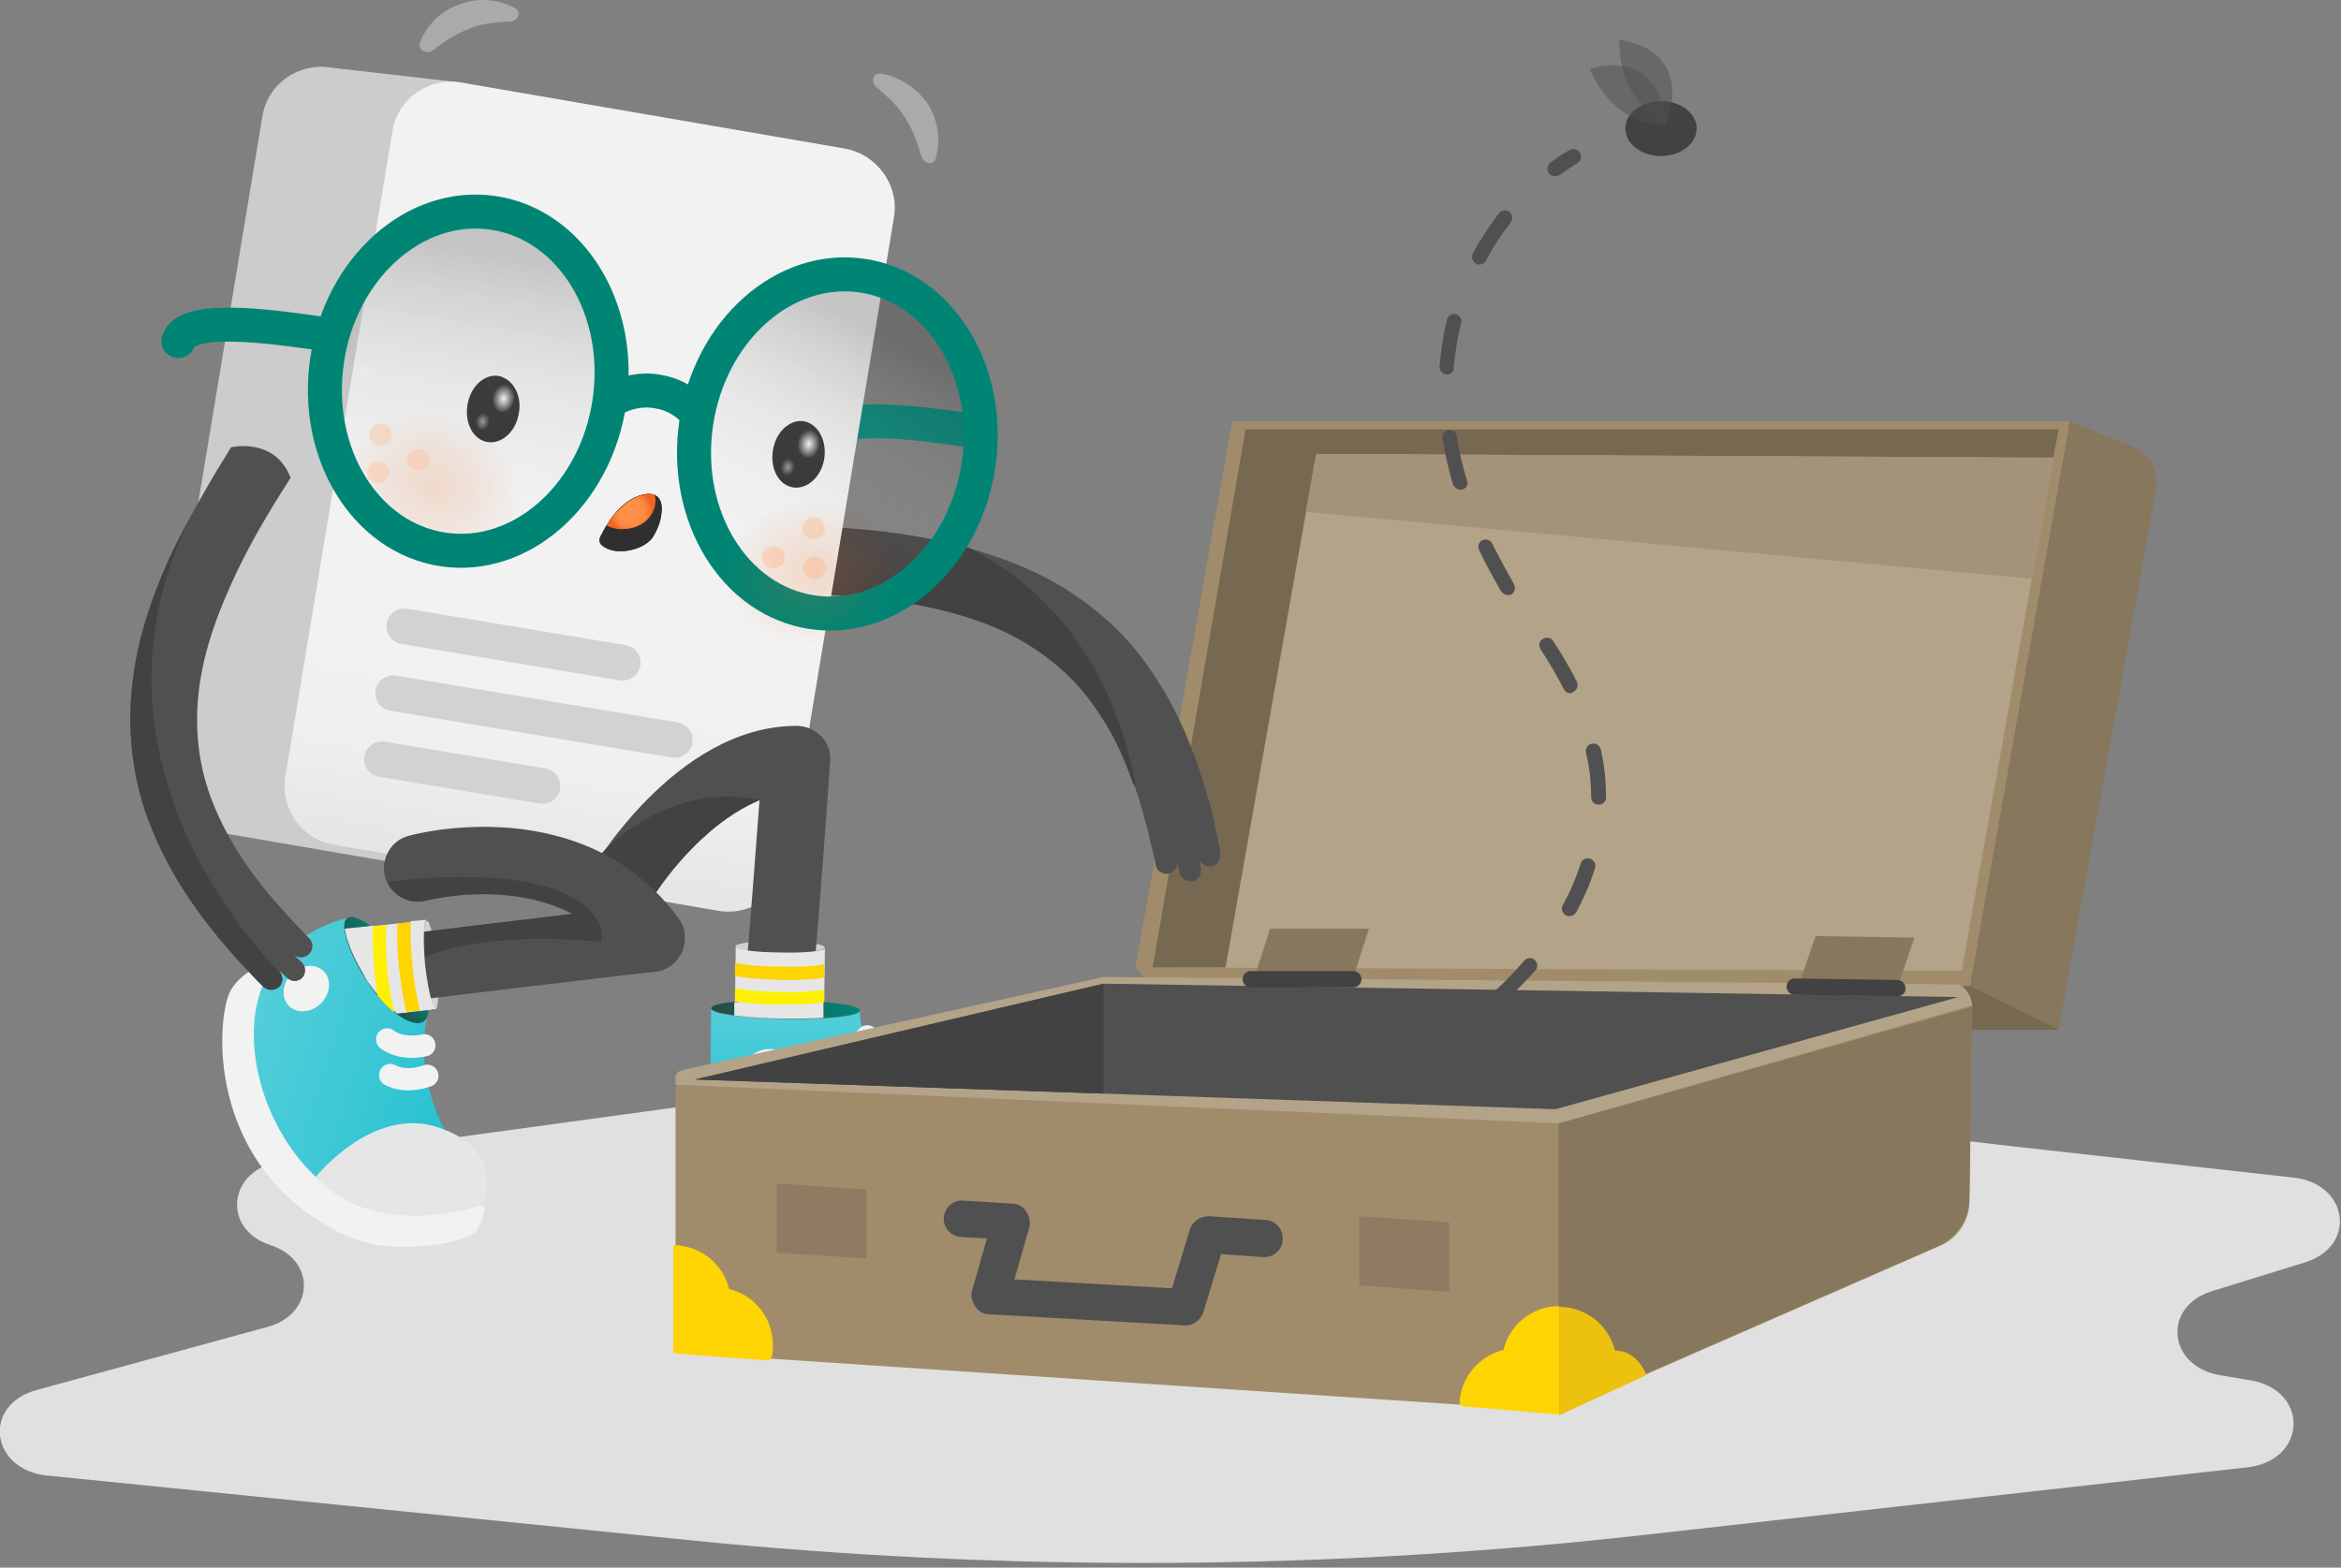 <svg width="315" height="211" fill="none" xmlns="http://www.w3.org/2000/svg"><rect width="100%" height="100%" fill="#808080" stroke="none"/><g clip-path="url(#clip0)"><path d="M163 116.7c-.8.1-1.6-.4-1.7-1.2l.3 1.5c.1.8-.4 1.6-1.2 1.7-.8.1-1.6-.4-1.7-1.2l-.3-1.5c.1.8-.4 1.6-1.2 1.7-.8.1-1.6-.4-1.7-1.2-.1-1-.4-1.9-.6-2.8-.2-.9-.4-1.9-.7-2.8-1.4-5.5-3.5-10.8-6.5-15.3s-7.1-7.9-11.9-10.3c-4.8-2.4-10.4-3.7-16.1-4.5-4.7-.6-9.5-.9-14.3-1l1.1-9c4.8.1 9.5.4 14.4 1.1 3.2.4 6.3 1 9.5 1.9 3.2.9 6.3 2 9.4 3.5 6.1 3 11.6 7.6 15.3 13.3 3.8 5.6 6.2 11.9 7.8 18.1.3 1 .5 2.1.7 3.1.2 1 .5 2.1.6 3.1.1.8-.4 1.7-1.2 1.8z" fill="#505050"/><path d="M135.7 85.3c4.8 2.4 8.9 5.8 11.9 10.3 2.1 3 3.7 6.4 4.9 10l.3.1c-3.4-18.1-13.4-27.4-22.5-32-3.1-.8-6.3-1.4-9.4-1.9-3-.4-5.9-.7-8.8-.8l-3 8.9c3.6.2 7.1.4 10.6.9 5.6.8 11.1 2.1 16 4.5z" fill="#424242"/><path d="M36 178.6l-31.1 8.5c-7.3 2-6.2 10.7 1.4 11.5l86.4 8.7c42.7 4.3 85.9 4.1 128.5-.7l81.2-9.1c8-.9 8.4-10.3.5-11.7l-4.2-.7c-7-1.2-7.8-9.2-1.1-11.3l12.6-3.9c7-2.2 5.8-10.6-1.6-11.4l-38.6-4.3-66-7.8c-33.3-3.9-67.1-3.6-100.3.9l-65.8 9c-7.2 1-8.2 9.1-1.5 11.3 6.2 2 5.9 9.3-.4 11z" fill="#E0E0E0"/><path d="M110.958 127.527c.005-.442-2.677-.831-5.99-.868-3.313-.038-6.004.289-6.008.731-.006.442 2.676.831 5.99.868 3.313.038 6.003-.289 6.008-.731zM58.579 135.878c.44-.043.539-2.751.221-6.049-.318-3.299-.932-5.939-1.371-5.896-.44.042-.54 2.75-.222 6.049.318 3.298.932 5.938 1.372 5.896z" fill="#D2D2D2"/><path d="M38.5 128.8s-5.3.9-7.4 4.4c-2 3.3-3.8 23.7 15 32.9 2.1 1 4.4 1.6 6.8 1.7 3.3.1 8.2-.2 11.1-1.9 0 0 1.3-1.9 1.2-3.6 0 0-10.9.7-18.3-4.4 0 0-12.6-5.8-11.4-23.7 0-.1 0-2.3 3-5.4z" fill="#F2F2F2"/><path d="M47 123.5s-7.1 1.3-10.8 7.5c-5.3 8.7 0 25.8 12 31.3l11.7-10.1s-4.4-7.5-2.3-15.8" fill="url(#paint0_linear)"/><path d="M54.8 129.6c-2.5-3.4-6.8-7-8.1-6-1.3 1 .9 6.1 3.4 9.5 2.5 3.4 5.6 5.3 6.9 4.4 1.4-1 .4-4.5-2.2-7.9z" fill="url(#paint1_linear)"/><path d="M42.5 158.4s8.2-10.3 17.4-6.3c0 0 7.6 2.4 5.2 10 0 .1-14.5 5.2-22.6-3.7z" fill="#E6E6E6"/><path d="M52.1 139.9s1.7 1.5 5 .8M52.5 144.7s1.9 1.2 5 .1" stroke="#F2F2F2" stroke-width="3" stroke-miterlimit="10" stroke-linecap="round"/><path d="M43.198 135.038c1.288-1.289 1.447-3.22.353-4.313-1.093-1.094-3.024-.936-4.313.353-1.289 1.289-1.447 3.22-.354 4.313 1.094 1.094 3.025.936 4.314-.353z" fill="#F2F2F2"/><path d="M69.3 1.1c.9.5.4 1.7-.6 1.8-1.6.1-3.2.1-5.4.9-2.4.9-3.7 2-5.1 3-.8.6-2-.1-1.7-1 .8-2.3 2.7-4.3 5.3-5.2 2.6-1 5.3-.7 7.5.5z" fill="#AAA"/><path d="M129.6 57.8c-5.8-.8-17.4-2.5-18.5 1.1" stroke="#008575" stroke-width="4.577" stroke-miterlimit="10" stroke-linecap="round"/><path d="M62 11.1l-17.5-2c-4.4-.7-8.5 2.2-9.2 6.6l-14.4 86.8c-.7 4.4 2.2 8.5 6.6 9.2l51.7 8.9c4.4.7 8.5-2.2 9.2-6.6l14.4-86.8c.7-4.3-36.4-15.4-40.8-16.1z" fill="#CCC"/><path d="M113.7 20L62 11.1c-4.4-.7-8.5 2.2-9.2 6.6l-14.4 86.8c-.7 4.4 2.2 8.5 6.6 9.2l51.7 8.9c4.4.7 8.5-2.2 9.2-6.6l14.4-86.8c.7-4.3-2.3-8.4-6.6-9.2z" fill="url(#paint2_linear)"/><path d="M54.4 84.3l29.4 4.9M52.9 93.3l37.9 6.3M51.4 102.2l21.6 3.6" stroke="#D2D2D2" stroke-width="4.793" stroke-miterlimit="10" stroke-linecap="round"/><path opacity=".2" d="M69.4 70c-2 5-8.6 7.1-14.7 4.6s-9.4-8.5-7.3-13.6c2-5 8.6-7.1 14.7-4.6 6 2.6 9.3 8.6 7.3 13.6z" fill="url(#paint3_radial)"/><path d="M67.1 50.6c-1.9-.3-3.8 1.4-4.2 3.9-.4 2.5.8 4.7 2.7 5 1.9.3 3.8-1.4 4.2-3.8.5-2.5-.8-4.7-2.7-5.1z" fill="#2F2F2F"/><path d="M68.8 54.8c-.6.8-1.6.9-2.2.2-.6-.7-.6-1.9 0-2.7.6-.8 1.6-.9 2.2-.2.6.7.6 1.9 0 2.7z" fill="url(#paint4_radial)"/><path opacity=".5" d="M65.6 57.5c-.4.5-1 .6-1.3.2-.4-.4-.4-1.2 0-1.7s1-.6 1.3-.2c.4.4.4 1.2 0 1.7z" fill="url(#paint5_radial)"/><path d="M108.2 56.7c-1.9-.3-3.8 1.4-4.2 3.9-.4 2.5.8 4.7 2.7 5 1.9.3 3.8-1.4 4.2-3.8.4-2.5-.8-4.7-2.7-5.1z" fill="#2F2F2F"/><path d="M109.9 61c-.6.8-1.6.9-2.2.2-.6-.7-.6-1.9 0-2.7.6-.8 1.6-.9 2.2-.2.6.6.6 1.8 0 2.7z" fill="url(#paint6_radial)"/><path opacity=".5" d="M106.7 63.6c-.4.5-1 .6-1.3.2-.4-.4-.4-1.2 0-1.7s1-.6 1.3-.2c.3.4.3 1.2 0 1.7z" fill="url(#paint7_radial)"/><path opacity=".5" d="M48.9 51.1a1.2 1.2 0 100-2.4 1.2 1.2 0 000 2.4z" fill="url(#paint8_radial)"/><path opacity=".5" d="M104.1 76.5a1.5 1.5 0 100-3 1.5 1.5 0 000 3zM109.5 72.6a1.5 1.5 0 100-3 1.5 1.5 0 000 3zM109.6 77.9a1.5 1.5 0 100-3 1.5 1.5 0 000 3zM50.9 65.1a1.5 1.5 0 100-3 1.5 1.5 0 000 3zM51.2 60a1.5 1.5 0 100-3 1.5 1.5 0 000 3zM56.3 63.4a1.5 1.5 0 100-3 1.5 1.5 0 000 3z" fill="#FFC9A6"/><path d="M118.5 9.9c-1-.1-1.4 1.1-.6 1.8 1.2 1.1 2.4 1.9 3.8 4 1.4 2.2 1.8 3.8 2.3 5.4.3 1 1.7 1.2 1.9.2.7-2.3.4-5-1.1-7.4-1.6-2.2-3.9-3.6-6.3-4z" fill="#AAA"/><path d="M42.5 44.8c-5.8-.8-17.4-2.5-18.5 1.1" stroke="#008575" stroke-width="4.577" stroke-miterlimit="10" stroke-linecap="round"/><path opacity=".3" d="M44.9 48.2c-2 12.5 4.8 24.1 15.2 25.9 10.5 1.8 20.6-6.9 22.7-19.4 2-12.5-4.8-24.1-15.2-25.9-10.4-1.8-20.7 6.9-22.7 19.4z" fill="url(#paint9_linear)"/><path d="M81.997 54.134c1.863-12.51-5.13-23.917-15.618-25.479-10.488-1.562-20.5 7.313-22.364 19.822-1.863 12.51 5.13 23.917 15.618 25.479 10.488 1.562 20.5-7.313 22.364-19.822zM82.4 53.8c1.8-1 3.9-1.5 6.1-1.1 1.9.3 3.6 1.2 4.9 2.6" stroke="#008575" stroke-width="4.577" stroke-miterlimit="10"/><path opacity=".3" d="M130.8 62.8c-2 12.5-12.2 21.2-22.7 19.4-10.5-1.8-17.3-13.4-15.2-25.9 2-12.5 12.2-21.2 22.7-19.4 10.5 1.8 17.3 13.4 15.2 25.9z" fill="url(#paint10_linear)"/><path d="M131.667 62.582c1.863-12.51-5.13-23.916-15.618-25.478-10.488-1.562-20.5 7.312-22.364 19.822-1.863 12.51 5.13 23.916 15.618 25.478 10.488 1.562 20.501-7.312 22.364-19.822z" stroke="#008575" stroke-width="4.577" stroke-miterlimit="10"/><path opacity=".2" d="M96.6 77.7c.3 5.4 5.9 9.5 12.4 9.1 6.5-.4 11.6-5 11.3-10.5-.3-5.4-5.9-9.5-12.4-9.1-6.5.4-11.6 5.1-11.3 10.5z" fill="url(#paint11_radial)"/><path d="M104.9 135.5h-.4c-2.5-.2-4.3-2.4-4.1-4.9.8-9.3 1.4-17.7 1.8-22.9-7.3 2.9-13.5 11.3-15.5 14.9-1.2 2.2-4 2.9-6.1 1.7-2.2-1.2-2.9-4-1.7-6.1.5-.8 11.8-20.5 28.3-20.5 1.2 0 2.4.5 3.3 1.4.9.9 1.3 2.1 1.2 3.4 0 .1-.9 13.2-2.2 28.9-.3 2.3-2.3 4.1-4.6 4.1z" fill="#505050"/><path d="M88.3 120.1s5.5-8.8 13.9-12.4c0 0-10.9-3.3-21.3 7.2l7.4 5.2z" fill="#424242"/><path d="M105 128.2c-3.3 0-6-.4-6-.8l-.1 7.5h12l.1-7.3c0 .4-2.7.7-6 .6z" fill="#E6E6E6"/><path d="M53.8 134.9c-2.2 0-4.2-1.7-4.5-4-.3-2.5 1.5-4.7 3.9-5 10.8-1.3 18.5-2.2 23.8-2.9-8.8-4.5-19.1-1.9-19.7-1.8-2.4.6-4.9-.8-5.5-3.2-.6-2.4.8-4.9 3.2-5.5 1-.3 23.6-6.2 36.3 11.1 1 1.3 1.1 3 .5 4.5-.7 1.5-2 2.5-3.6 2.7-.1 0-8.3.9-33.8 4-.2 0-.4.1-.6.1zM39.1 64.3c-2.6 4.1-5.1 8.2-7.1 12.4-2.5 5.2-4.5 10.5-5.2 15.9-.7 5.3-.1 10.7 1.9 15.6 2 5 5.2 9.7 9 13.9.6.7 1.3 1.4 1.9 2.1.7.7 1.3 1.4 2 2.1.6.6.6 1.5 0 2.1-.6.6-1.5.6-2.1.1.4.3.7.7 1.1 1 .6.6.6 1.5.1 2.1-.6.6-1.5.6-2.1 0-.4-.4-.7-.7-1.1-1 .6.6.6 1.5.1 2.1-.6.6-1.5.6-2.2 0-.8-.7-1.5-1.5-2.2-2.3-.7-.8-1.5-1.5-2.2-2.4-4.3-4.8-8.1-10.3-10.6-16.6-2.6-6.3-3.4-13.4-2.5-20.1.4-3.4 1.3-6.6 2.3-9.7 1.1-3.1 2.4-6.1 3.8-8.9 2.2-4.4 4.6-8.5 7.1-12.5 0 0 5.9-1.4 8 4.1z" fill="#505050"/><path d="M115.7 136c0 .7-4.5 1.2-10 1.1-5.5-.1-10-.7-10-1.4s4.5-1.2 10-1.1c5.6.1 10 .7 10 1.4z" fill="url(#paint12_linear)"/><path d="M132.9 158.8l-35-.5c-1.4 0-2.5-1.2-2.5-2.5v-2.5l40 .5v2.5c0 1.4-1.1 2.5-2.5 2.5z" fill="#F2F2F2"/><path d="M125.6 143.7h-2.5c-4.1-.1-7.5-3.5-7.4-7.6 0 .7-4.5 1.2-10 1.1-5.5-.1-10-.7-10-1.4l-.2 17.5 40 .5c.1-5.5-4.4-10.1-9.9-10.1z" fill="#28C2D1"/><path d="M125.6 143.7h-2.5c-4.1-.1-7.5-3.5-7.4-7.6 0 .7-4.5 1.2-10 1.1-5.5-.1-10-.7-10-1.4l-.2 17.5 30 .4.1-10z" fill="url(#paint13_linear)"/><path d="M125.6 143.7l-.1 10 10 .1c.1-5.5-4.4-10.1-9.9-10.1zM58.1 135.9l-4.7.5s-3.7-3.5-4.3-4.9c-.6-1.5.5-6.8.5-6.8l7-.7s.9 11.5 1.5 11.9z" fill="#E6E6E6"/><path d="M103.6 149.2a4 4 0 100-8 4 4 0 000 8z" fill="#F2F2F2"/><path d="M116.7 139.5l-2.7 2.7M119.8 142.6l-2.8 2.7" stroke="#F2F2F2" stroke-width="3" stroke-miterlimit="10" stroke-linecap="round"/><path d="M55.5 130.1c.3 2.9.7 5 1 5.9l2.2-.2c-.5 0-1.1-2.6-1.5-5.9-.3-3.3-.2-6 .2-6.1l-2.2.2c0 1.1 0 3.1.3 6.1zM53.8 130.3c-.3-2.9-.3-4.8-.2-6l-1.6.2c-.1 1-.1 3.1.2 6 .3 2.7.7 4.7 1 5.7.1.1.2.1.2.2l1.4-.1c-.1-.3-.1-.5-.2-.8-.3-1.4-.6-3.3-.8-5.2zM50.2 124.6l-3.8.4c.2 2 1.9 5.5 3.8 8.1.2.3.5.6.7.9-.2-1-.3-2.1-.4-3.3-.4-3-.4-4.9-.3-6.1z" fill="#E6E6E6"/><path d="M55.5 130.1c-.3-3-.3-5-.2-6l-1.8.2c-.1 1.2-.1 3.1.2 6 .2 1.9.5 3.8.8 5.1.1.3.1.5.2.8l1.8-.2c-.2-.9-.7-3-1-5.9z" fill="#FED402"/><path d="M52 124.5l-1.8.2c-.1 1.2-.1 3.1.2 6 .1 1.2.3 2.3.4 3.3.7.9 1.5 1.7 2.3 2.3-.3-1-.7-3-1-5.7-.2-3.1-.2-5.1-.1-6.1z" fill="#FEF000"/><path d="M81 73.4c-.4-.3-.4-.8-.2-1.2.7-1.4 2.5-4.8 5.6-5.6 2.4-.6 2.8 1.1 2.6 2.5-.1 1.1-.6 2.4-1.3 3.4-1.3 1.6-5 2.4-6.7.9z" fill="#2F2F2F"/><path d="M81 73.4c-.4-.3-.4-.8-.2-1.2.7-1.4 2.5-4.8 5.6-5.6 2.4-.6 2.8 1.1 2.6 2.5-.1 1.1-.6 2.4-1.3 3.4-1.3 1.6-5 2.4-6.7.9z" fill="#2F2F2F"/><path d="M177.1 61.1l-19.2 70.1 107.5-.5 12.3-69.6H177.1z" fill="#B3A388"/><path d="M165.8 56.7l11.3 4.4 109.8.6-8.4-5H165.8z" fill="#A08C6A"/><path d="M264.9 133.6l12.1 5 13.1-72.7c.4-2.5-.9-4.9-3.2-5.8l-8.4-3.4-13.6 76.9z" fill="#86775D"/><path d="M277 138.6h-12.1l-2.1-5.9h2.3l11.9 5.9z" fill="#776851"/><path d="M209 189.9l-115.4-7.7c-1.5-.1-2.7-1.4-2.7-2.9v-32.5c0-1.4 1-2.6 2.3-2.9l55-12.1c.2-.1.5-.1.7-.1l115.4 2.8 1.1.9v.1l-.4 26.2c0 2.6-1.6 5-4 6l-50.5 22.1c-.5 0-1 .1-1.5.1z" fill="#A08C6A"/><path d="M184.5 131.8h-14l-1.7 2.6h14.1l1.6-2.6z" fill="#A08C6A"/><path d="M155.1 130.2l110.3.5-.3 2-111-.9-1.3-1.6" fill="#A08C6A"/><path d="M256.1 131.8H242l-1.6 2.6h14l1.7-2.6z" fill="#A08C6A"/><path d="M159.5 178.4h-.1l-26.3-1.5c-.8 0-1.5-.4-1.9-1.1-.4-.6-.6-1.4-.4-2.1l2-7-3.5-.2c-1.4-.1-2.4-1.3-2.3-2.6.1-1.4 1.3-2.4 2.6-2.3l6.6.4c.8 0 1.5.4 1.9 1.1.4.6.6 1.4.4 2.1l-2 7 21.2 1.2 2.4-7.9c.3-1.1 1.4-1.8 2.6-1.8l7.6.5c1.4.1 2.4 1.3 2.3 2.7-.1 1.4-1.3 2.4-2.7 2.3l-5.6-.4-2.4 7.9c-.4 1-1.3 1.7-2.4 1.7z" fill="#505050"/><path opacity=".4" d="M116.6 169.4l-12.1-.8v-9.3l12.1.8v9.3zM195 173.9l-12.1-.9v-9.3l12.1.8v9.4z" fill="#736357"/><path d="M103.1 183.1c.4 0 .7-.2.8-.6.1-.5.1-1 .1-1.5 0-3.6-2.5-6.7-5.9-7.5-.8-3.4-3.9-5.9-7.5-5.9v14.1c0 .3.2.5.5.5l12 .9z" fill="#FED402"/><path d="M209.8 151.2L90.9 146v-.9c0-.5.3-.9.8-1l.7-.2 56.1-12.4 114.7 1c.4 0 .8.2 1.1.5.6.6 1 1.5 1.1 2.3l-55.6 15.9z" fill="#B3A388"/><path d="M93.5 145.3l115.8 4 54.2-15.1-115-1.8-55 12.9z" fill="#505050"/><path d="M277 57.8L263.9 131l1.5-.3 12.9-72.9H277z" fill="#A08C6A"/><path d="M209.8 151.2l55.6-15.7-.4 25.7c0 2.9-1.7 5.4-4.4 6.6L209.7 190v-38.8" fill="#86775D"/><path d="M209.8 190.4l-12.9-1.1c-.3 0-.5-.3-.5-.6.2-3.4 2.7-6.2 5.9-7 .8-3.4 3.9-5.9 7.5-5.9v14.6z" fill="#FED402"/><path d="M221.4 184.7c-1.6-3.2-4.1-2.9-4.1-2.9-.8-3.4-3.9-5.9-7.5-5.9v14.6l11.5-5.3c.1-.1.2-.3.1-.5z" fill="#EDC20F"/><path d="M152.8 130.2h12.1l13-73.5h-12.1l-13 73.5z" fill="#A08C6A"/><path d="M155.1 130.2h9.8l12.2-69.1-9.5-3.3-12.5 72.4zM167.6 57.8H277l-.7 3.8-99.2-.5-9.5-3.3z" fill="#776851"/><path d="M158.7 96.9c1.8 3.8 3.1 7.8 4.2 11.7.3 1 .5 2.1.7 3.1.2 1 .5 2.1.6 3.1.1.9-.4 1.7-1.2 1.8-.8.1-1.6-.4-1.7-1.2l.3 1.5c.1.8-.4 1.6-1.2 1.7-.8.1-1.6-.4-1.7-1.2l-.3-1.5c.1.8-.4 1.6-1.2 1.7-.8.1-1.6-.4-1.7-1.2-.1-1-.4-1.9-.6-2.8-.2-.9-.4-1.9-.7-2.8l4.5-13.9z" fill="#505050"/><path d="M148.5 132.4v14.8l-55-1.9 55-12.9z" fill="#424242"/><path d="M88.1 66.6c-.4-.2-.9-.2-1.6 0-2.3.6-3.9 2.6-4.9 4.1.7.4 1.6.6 2.5.5 2.4-.1 4.2-1.9 4.1-4 0-.2-.1-.4-.1-.6z" fill="url(#paint14_radial)"/><path d="M184.2 125h-13.3l-1.9 5.9h13.3l1.9-5.9zM257.6 126.2l-13.3-.2-2 5.8 13.3.3 2-5.9z" fill="#86775D"/><path d="M182.1 132.9h-13.8c-.6 0-1.1-.5-1.1-1.1 0-.6.5-1.1 1.1-1.1h13.8c.6 0 1.1.5 1.1 1.1 0 .6-.5 1.1-1.1 1.1zM255.3 134.1l-13.8-.2c-.6 0-1.1-.5-1.1-1.1 0-.6.5-1.1 1.1-1.1l13.8.2c.6 0 1.1.5 1.1 1.1.1.6-.5 1.1-1.1 1.1zM52.2 118.7l.1.1c-.1 0-.1-.1-.1-.1z" fill="#424242"/><path d="M52.2 118.7v.1l.1.2c1 1.8 3.1 2.8 5.1 2.2.6-.1 10.9-2.8 19.7 1.8-4.9.6-10.4 1.2-20 2.4l.1 3.4c9.4-3.8 23.7-2 23.7-2 .4-2.4-1.3-4-1.3-4-6.5-7.2-27.1-4.1-27.4-4.1zM20.2 81.7c-1.1 3.1-1.9 6.4-2.3 9.7-.9 6.7-.1 13.9 2.5 20.1 2.5 6.3 6.4 11.8 10.6 16.6.7.8 1.4 1.6 2.2 2.4.7.8 1.5 1.6 2.2 2.3.6.6 1.6.6 2.2 0 .6-.6.5-1.5-.1-2.1 0 0-28.9-27.6-11.6-61.7-.7 1.3-1.3 2.5-2 3.8-1.4 2.8-2.7 5.8-3.7 8.9z" fill="#424242"/><path d="M177.1 61.1l-1.4 7.8 97.7 9 2.9-16.3-99.2-.5z" fill="#A59379"/><path d="M191.4 142.7c-.4 0-.7-.2-.9-.5-.3-.5-.1-1.1.4-1.4 0 0 1-.5 2.5-1.5.5-.3 1.1-.2 1.4.3.3.5.2 1.1-.3 1.4-1.6 1-2.6 1.6-2.6 1.6-.1.1-.3.1-.5.1zM201.4 135.4c-.3 0-.5-.1-.7-.3-.4-.4-.3-1 .1-1.4 1.6-1.4 3-2.9 4.3-4.4.4-.4 1-.5 1.4-.1.4.4.5 1 .1 1.4-1.4 1.6-2.9 3.1-4.5 4.5-.2.2-.4.3-.7.3zm9.8-12.1c-.2 0-.3 0-.5-.1-.5-.3-.7-.9-.4-1.4 1-1.8 1.8-3.7 2.4-5.6.2-.5.7-.8 1.3-.6.5.2.8.7.6 1.3-.6 2-1.5 4-2.5 5.9-.2.3-.5.5-.9.5zm3.9-15c-.5 0-1-.4-1-1 0-2-.2-4-.7-6-.1-.5.2-1.1.8-1.2.5-.1 1.1.2 1.2.8.5 2.1.7 4.3.7 6.4 0 .6-.4 1-1 1zm-3.8-15c-.4 0-.7-.2-.9-.6-.9-1.7-1.9-3.5-3.1-5.3-.3-.5-.2-1.1.3-1.4.5-.3 1.1-.2 1.4.3 1.2 1.8 2.3 3.7 3.2 5.5.2.5 0 1.1-.5 1.3-.1.2-.3.2-.4.2zm-8.4-13.2c-.3 0-.7-.2-.9-.5-1.1-1.9-2.1-3.7-3-5.6-.2-.5 0-1.1.5-1.3.5-.2 1.1 0 1.3.5.9 1.8 1.9 3.6 2.9 5.4.3.5.1 1.1-.3 1.4-.1.1-.3.1-.5.1zm-6.4-14.2c-.4 0-.8-.3-1-.7-.6-2.1-1.1-4.2-1.4-6.2-.1-.5.3-1.1.8-1.1.5-.1 1.1.3 1.1.8.3 2 .8 4 1.4 6 .2.5-.1 1.1-.7 1.2h-.2zm-1.8-15.5c-.6 0-1-.5-1-1.1.2-2.1.5-4.3 1-6.3.1-.5.7-.9 1.2-.7.5.1.9.7.7 1.2-.5 2-.8 4-1 6 .1.5-.4.9-.9.9zm4.4-14.8c-.2 0-.3 0-.5-.1-.5-.3-.7-.9-.4-1.4 1-1.9 2.2-3.7 3.5-5.4.3-.4 1-.5 1.4-.2.4.3.5 1 .2 1.4-1.2 1.6-2.4 3.3-3.3 5.1-.2.4-.5.6-.9.6zM209.2 23.7c-.3 0-.6-.1-.8-.4-.3-.4-.2-1.1.2-1.4.9-.7 1.7-1.2 2.6-1.7.5-.3 1.1-.1 1.4.4.3.5.1 1.1-.4 1.4-.8.5-1.6 1-2.4 1.6-.1 0-.4.1-.6.1z" fill="#505050"/><path d="M223.5 21c2.651 0 4.8-1.657 4.8-3.7s-2.149-3.7-4.8-3.7-4.8 1.657-4.8 3.7 2.149 3.7 4.8 3.7z" fill="#424242"/><path opacity=".5" d="M224.3 16.6s-6.4-2.3-6.4-11.2c0 0 9.8.6 6.4 11.2z" fill="#505050"/><path opacity=".5" d="M224.3 16.9s-6.8.5-10.4-7.6c0 0 9.2-3.5 10.4 7.6z" fill="#505050"/><path d="M105.7 134.6c-2.7 0-5.1.1-6.9.3v1.8c1.8.2 4.2.4 6.9.4 1.9 0 3.6 0 5.1-.1v-2.1c-1.4-.1-3.2-.2-5.1-.3z" fill="#E6E6E6"/><path d="M104.9 131.9h1c2.4 0 3.9-.1 5-.3v-1.8c-1 .2-3.1.4-6 .3-3 0-5-.3-6-.5v1.8c.3 0 .5.1.8.1 1.4.2 3.2.3 5.2.4z" fill="#FED402"/><path d="M110.9 133.2c-1 .2-3 .4-6 .3-3 0-5-.3-6-.5v1.8c.3 0 .5.1.8.1 1.4.2 3.2.3 5.2.3h1c2.4 0 3.9-.1 5-.3v-1.7z" fill="#FEF000"/></g><defs><radialGradient id="paint3_radial" cx="0" cy="0" r="1" gradientUnits="userSpaceOnUse" gradientTransform="rotate(22.087 -138.739 181.986) scale(11.902 9.803)"><stop stop-color="#F17E32"/><stop offset="1" stop-color="#E34C00" stop-opacity="0"/></radialGradient><radialGradient id="paint4_radial" cx="0" cy="0" r="1" gradientUnits="userSpaceOnUse" gradientTransform="matrix(1.5 .257 -.331 1.928 67.76 53.655)"><stop stop-color="#fff"/><stop offset="1" stop-color="#fff" stop-opacity="0"/></radialGradient><radialGradient id="paint5_radial" cx="0" cy="0" r="1" gradientUnits="userSpaceOnUse" gradientTransform="matrix(.929 .159 -.205 1.194 64.94 56.755)"><stop stop-color="#fff"/><stop offset="1" stop-color="#fff" stop-opacity="0"/></radialGradient><radialGradient id="paint6_radial" cx="0" cy="0" r="1" gradientUnits="userSpaceOnUse" gradientTransform="matrix(1.5 .257 -.331 1.928 108.828 59.772)"><stop stop-color="#fff"/><stop offset="1" stop-color="#fff" stop-opacity="0"/></radialGradient><radialGradient id="paint7_radial" cx="0" cy="0" r="1" gradientUnits="userSpaceOnUse" gradientTransform="matrix(.929 .159 -.205 1.194 106.007 62.872)"><stop stop-color="#fff"/><stop offset="1" stop-color="#fff" stop-opacity="0"/></radialGradient><radialGradient id="paint8_radial" cx="0" cy="0" r="1" gradientUnits="userSpaceOnUse" gradientTransform="rotate(9.447 -277.336 321.593) scale(1.211)"><stop stop-color="#fff"/><stop offset="1" stop-color="#fff" stop-opacity="0"/></radialGradient><radialGradient id="paint11_radial" cx="0" cy="0" r="1" gradientUnits="userSpaceOnUse" gradientTransform="matrix(-11.883 .662 -.546 -9.788 109.164 77.116)"><stop stop-color="#F17E32"/><stop offset="1" stop-color="#E34C00" stop-opacity="0"/></radialGradient><radialGradient id="paint14_radial" cx="0" cy="0" r="1" gradientUnits="userSpaceOnUse" gradientTransform="translate(84.873 68.867) scale(2.884)"><stop offset=".006" stop-color="#FF9149"/><stop offset=".477" stop-color="#FE8F47"/><stop offset=".687" stop-color="#FC8841"/><stop offset=".845" stop-color="#F87B36"/><stop offset=".976" stop-color="#F26926"/><stop offset="1" stop-color="#F16522"/></radialGradient><linearGradient id="paint0_linear" x1="33.497" y1="138.374" x2="61.465" y2="147.263" gradientUnits="userSpaceOnUse"><stop stop-color="#53CEDA"/><stop offset="1" stop-color="#28C2D1"/></linearGradient><linearGradient id="paint1_linear" x1="49.561" y1="132.278" x2="54.222" y2="128.79" gradientUnits="userSpaceOnUse"><stop stop-color="#274B47"/><stop offset="1" stop-color="#008575"/></linearGradient><linearGradient id="paint2_linear" x1="87.75" y1="16.186" x2="71.085" y2="116.293" gradientUnits="userSpaceOnUse"><stop offset=".703" stop-color="#F2F2F2"/><stop offset=".877" stop-color="#EFEFEF"/><stop offset="1" stop-color="#E6E6E6"/></linearGradient><linearGradient id="paint9_linear" x1="67.314" y1="30.561" x2="60.379" y2="72.224" gradientUnits="userSpaceOnUse"><stop offset=".081" stop-color="#333" stop-opacity=".8"/><stop offset=".149" stop-color="#454545" stop-opacity=".741"/><stop offset=".354" stop-color="#767676" stop-opacity=".562"/><stop offset=".548" stop-color="#9D9D9D" stop-opacity=".393"/><stop offset=".726" stop-color="#B8B8B8" stop-opacity=".238"/><stop offset=".883" stop-color="#C9C9C9" stop-opacity=".102"/><stop offset="1" stop-color="#CFCFCF" stop-opacity="0"/></linearGradient><linearGradient id="paint10_linear" x1="121.068" y1="42.844" x2="102.963" y2="75.947" gradientUnits="userSpaceOnUse"><stop offset=".081" stop-color="#333" stop-opacity=".8"/><stop offset=".149" stop-color="#454545" stop-opacity=".741"/><stop offset=".354" stop-color="#767676" stop-opacity=".562"/><stop offset=".548" stop-color="#9D9D9D" stop-opacity=".393"/><stop offset=".726" stop-color="#B8B8B8" stop-opacity=".238"/><stop offset=".883" stop-color="#C9C9C9" stop-opacity=".102"/><stop offset="1" stop-color="#CFCFCF" stop-opacity="0"/></linearGradient><linearGradient id="paint12_linear" x1="95.721" y1="135.761" x2="115.719" y2="136.033" gradientUnits="userSpaceOnUse"><stop stop-color="#274B47"/><stop offset="1" stop-color="#008575"/></linearGradient><linearGradient id="paint13_linear" x1="110.716" y1="136.276" x2="110.506" y2="151.66" gradientUnits="userSpaceOnUse"><stop stop-color="#53CEDA"/><stop offset="1" stop-color="#28C2D1"/></linearGradient><clipPath id="clip0"><path fill="#fff" d="M0 0h314.9v210.4H0z"/></clipPath></defs></svg>